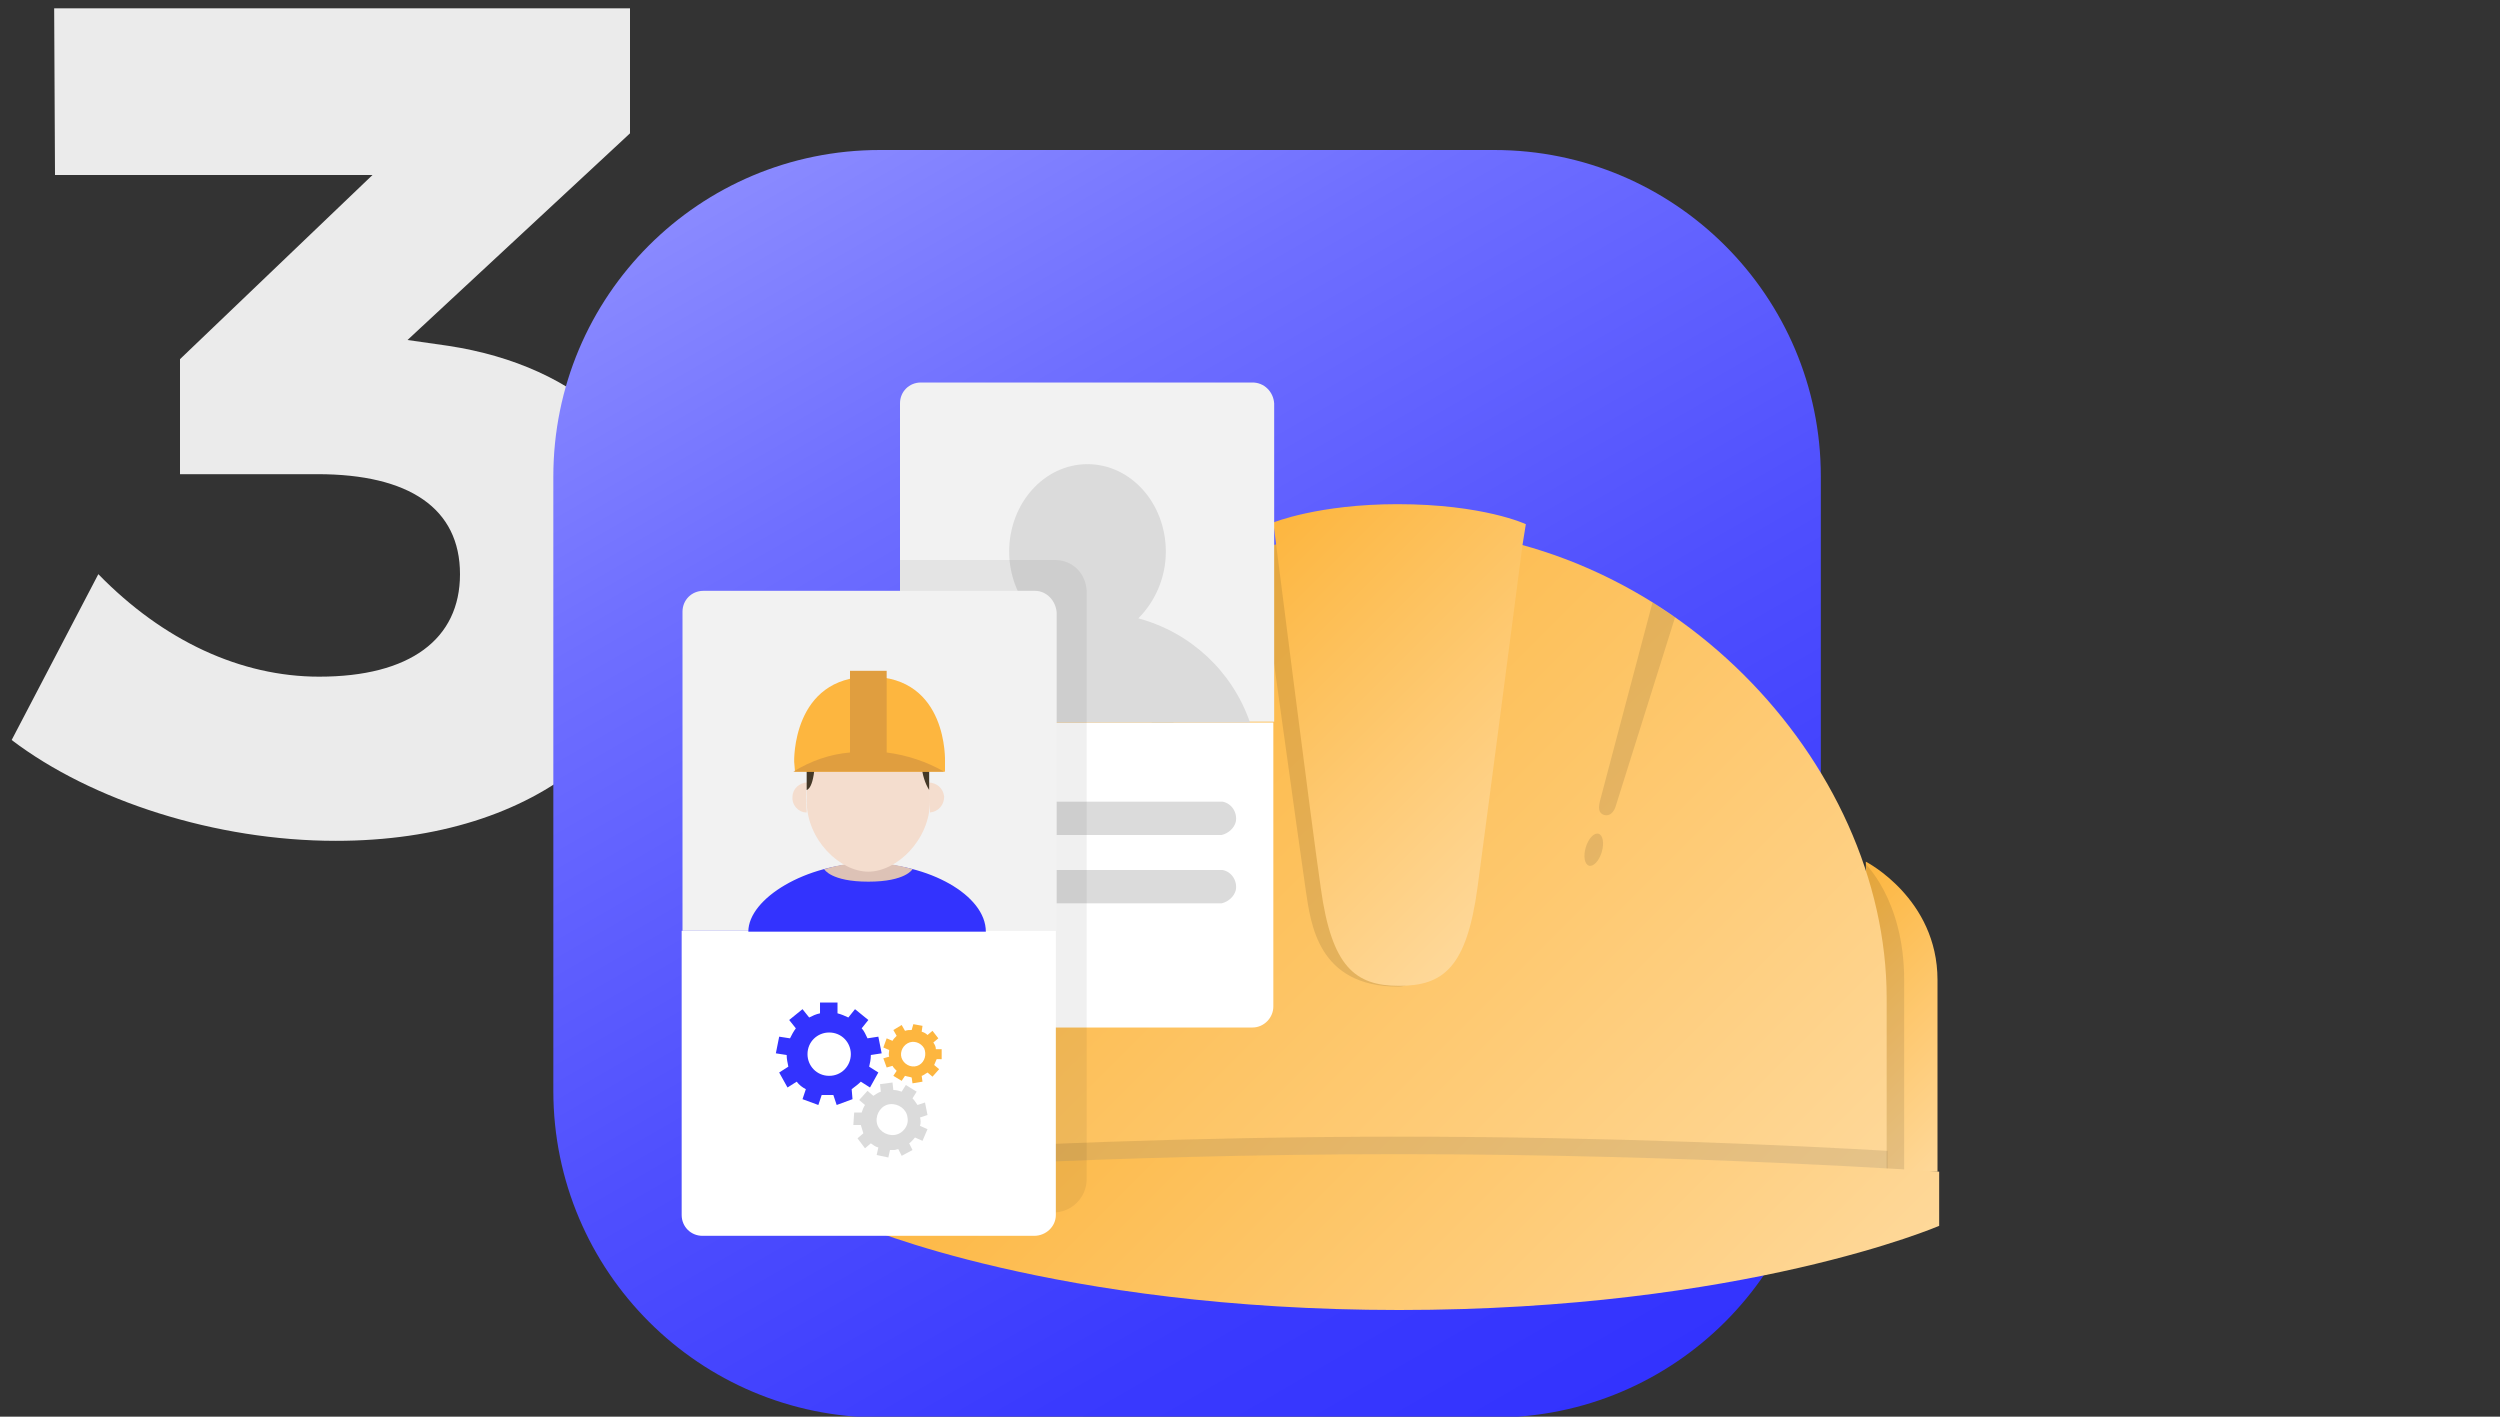 <?xml version="1.0" encoding="utf-8"?>
<!-- Generator: Adobe Illustrator 22.0.0, SVG Export Plug-In . SVG Version: 6.00 Build 0)  -->
<svg version="1.1" id="Calque_1" xmlns="http://www.w3.org/2000/svg" xmlns:xlink="http://www.w3.org/1999/xlink" x="0px" y="0px"
	 viewBox="0 0 300 170" style="enable-background:new 0 0 300 170;" xml:space="preserve">
<rect x="0" y="0" width="300" height="170" fill="#333333" stroke="none"/>
<style type="text/css">
	.st0{fill:#EBEBEB;}
	.st1{fill:url(#SVGID_1_);}
	.st2{fill:#FDB63F;}
	.st3{opacity:0.1;enable-background:new    ;}
	.st4{fill:url(#SVGID_2_);}
	.st5{fill:url(#SVGID_3_);}
	.st6{fill:url(#SVGID_4_);}
	.st7{fill:url(#SVGID_5_);}
	.st8{fill:none;}
	.st9{fill:#FFFFFF;}
	.st10{fill:#F2F2F2;}
	.st11{fill:#DBDBDB;}
	.st12{opacity:6.000000e-02;enable-background:new    ;}
	.st13{fill:#3333FE;}
	.st14{fill:#DDC2B6;}
	.st15{fill:#F4DDCE;}
	.st16{fill:#443827;}
	.st17{fill:#E09E3F;}
</style>
<g>
	<path class="st0" d="M80.5,68.6c0,19-15.7,32.3-40.2,32.3c-14.4,0-29.3-4.8-38.9-12.1l10.4-19.9c7.8,8,17.1,12.3,26.5,12.3
		c10.9,0,16.9-4.5,16.9-12.3c0-7.9-6.1-12-17.1-12H21.6V43.1L44.7,21H6.6L6.5,1h69.1v15L48.9,40.8l4.9,0.7
		C69.5,43.9,80.5,53.5,80.5,68.6z"/>
</g>
<g id="Calque_2_3_">
	<g id="Calque_1-2_3_">
		
			<linearGradient id="SVGID_1_" gradientUnits="userSpaceOnUse" x1="97.651" y1="152.963" x2="187.143" y2="-2.033" gradientTransform="matrix(1 0 0 -1 0 169.45)">
			<stop  offset="0" style="stop-color:#8A8AFF"/>
			<stop  offset="0.22" style="stop-color:#6F6FFF"/>
			<stop  offset="0.55" style="stop-color:#4F4FFE"/>
			<stop  offset="0.82" style="stop-color:#3A3AFE"/>
			<stop  offset="1" style="stop-color:#3333FE"/>
		</linearGradient>
		<path class="st1" d="M105.6,18h73.7c21.6,0,39.2,17.5,39.2,39.2v73.7c0,21.6-17.5,39.2-39.2,39.2h-73.7
			c-21.6,0-39.2-17.5-39.2-39.2V57.2C66.4,35.5,83.9,18,105.6,18z"/>
		<path class="st2" d="M103.1,140.6v-23c0-9.8,8.6-14.2,8.6-14.2v37.2H103.1z"/>
		<path class="st3" d="M106.8,140.6v-23c0-9.8,4.9-14.2,4.9-14.2l0.8,37.2H106.8z"/>
		
			<linearGradient id="SVGID_2_" gradientUnits="userSpaceOnUse" x1="237.696" y1="34.052" x2="214.803" y2="56.946" gradientTransform="matrix(1 0 0 -1 0 169.45)">
			<stop  offset="0" style="stop-color:#FED899"/>
			<stop  offset="1" style="stop-color:#FDB63F"/>
		</linearGradient>
		<path class="st4" d="M232.5,140.6v-23c0-9.8-8.6-14.2-8.6-14.2v37.2H232.5z"/>
		<path class="st3" d="M228.5,140.6v-23c0-9.8-4.9-14.2-4.9-14.2l-0.8,37.2H228.5z"/>
		
			<linearGradient id="SVGID_3_" gradientUnits="userSpaceOnUse" x1="207.719" y1="10.099" x2="127.689" y2="90.129" gradientTransform="matrix(1 0 0 -1 0 169.45)">
			<stop  offset="0" style="stop-color:#FED899"/>
			<stop  offset="1" style="stop-color:#FDB63F"/>
		</linearGradient>
		<path class="st5" d="M167.9,63.4c32.1,0,58.5,27.9,58.5,56.4v20.8H109.1v-20.8C109.1,90.7,135.5,63.4,167.9,63.4z"/>
		<path class="st3" d="M109.1,138.1c10.4-0.6,33.1-1.7,58.9-1.7c25.5,0,48,1.1,58.5,1.7v9.1c-9.5,3-29.6,7.9-58.5,7.9
			c-29.2,0-49.5-5.1-58.9-8.1L109.1,138.1z"/>
		<path class="st3" d="M151,66c0,0,5.1,36.9,5.7,40.9c0.6,3.9,1.4,11.5,11.1,11.5S165.5,63,160,63.8C157,64.2,154,65,151,66z"/>
		
			<linearGradient id="SVGID_4_" gradientUnits="userSpaceOnUse" x1="186.59" y1="65.839" x2="149.227" y2="103.202" gradientTransform="matrix(1 0 0 -1 0 169.45)">
			<stop  offset="0" style="stop-color:#FED899"/>
			<stop  offset="1" style="stop-color:#FDB63F"/>
		</linearGradient>
		<path class="st6" d="M167.9,118.3c5.3,0,8.1-2.2,9.4-11.8c1.3-9.6,5.4-41.1,5.4-41.1l0.4-2.5c0,0-5.1-2.4-15.4-2.4
			c-9.5,0-14.9,2.2-14.9,2.2s4.6,36.4,5.7,43.9C159.8,116,162.6,118.3,167.9,118.3z"/>
		
			<linearGradient id="SVGID_5_" gradientUnits="userSpaceOnUse" x1="202.061" y1="-8.425" x2="133.976" y2="59.66" gradientTransform="matrix(1 0 0 -1 0 169.45)">
			<stop  offset="0" style="stop-color:#FED899"/>
			<stop  offset="1" style="stop-color:#FDB63F"/>
		</linearGradient>
		<path class="st7" d="M103.1,140.6c0,0,29.6-2.1,64.8-2.1s64.8,2.1,64.8,2.1v6.5c0,0-23.4,10.1-64.8,10.1S103.1,147,103.1,147
			V140.6z"/>
		<path class="st3" d="M134.3,74.1c0,0,6.8,22,7.1,22.6s0.7,1.3,1.4,1.1s0.7-0.9,0.5-1.7c-0.2-0.8-6.3-23.8-6.3-23.8L134.3,74.1z"/>
		<path class="st3" d="M201,74.1c0,0-6.9,22-7.1,22.6c-0.2,0.7-0.7,1.3-1.4,1.1c-0.7-0.2-0.7-0.9-0.5-1.7c0.2-0.8,6.3-23.8,6.3-23.8
			L201,74.1z"/>
		<ellipse transform="matrix(0.958 -0.288 0.288 0.958 -23.267 45.795)" class="st3" cx="144.1" cy="102" rx="1" ry="2"/>
		<ellipse transform="matrix(0.288 -0.958 0.958 0.288 38.469 255.759)" class="st3" cx="191.2" cy="102" rx="2" ry="1"/>
		<path class="st8" d="M110.5,45.9H108v2.5C108,47,109.1,45.9,110.5,45.9z"/>
		<path class="st9" d="M108,120.8c0,1.4,1.1,2.5,2.5,2.5h39.8c1.4,0,2.5-1.2,2.5-2.5V86.7H108V120.8z"/>
		<path class="st10" d="M150.3,45.9h-39.8c-1.4,0-2.5,1.1-2.5,2.5l0,0v38.2h44.9V48.4C152.8,47,151.7,45.9,150.3,45.9z"/>
		<path class="st11" d="M146.6,100.2H114c-1.1-0.2-1.8-1.3-1.6-2.4c0.2-0.8,0.8-1.5,1.6-1.6h32.7c1.1,0.2,1.8,1.3,1.6,2.4
			C148.1,99.4,147.4,100,146.6,100.2z"/>
		<path class="st11" d="M146.6,108.4H114c-1.1-0.2-1.8-1.3-1.6-2.4c0.2-0.8,0.8-1.5,1.6-1.6h32.7c1.1,0.2,1.8,1.3,1.6,2.4
			C148.1,107.6,147.4,108.2,146.6,108.4z"/>
		<path class="st11" d="M136.6,74.2c2.1-2.1,3.3-5,3.3-8c0-5.8-4.2-10.5-9.4-10.5s-9.4,4.7-9.4,10.5c0,3,1.2,5.9,3.3,8
			c-6.3,1.7-11.3,6.4-13.4,12.5h39C147.9,80.6,142.9,75.9,136.6,74.2z"/>
		<path class="st12" d="M108,67.2h18.6c2.1,0,3.7,1.6,3.8,3.7c0,0,0,0,0,0v70.6c0,2.2-1.8,4-4,4H108l0,0V67.2L108,67.2z"/>
		<path class="st8" d="M84.4,70.9h-2.6v2.5C81.8,72.1,83,70.9,84.4,70.9C84.4,70.9,84.4,70.9,84.4,70.9z"/>
		<path class="st9" d="M81.8,145.8c0,1.4,1.1,2.5,2.5,2.5c0,0,0,0,0,0h39.8c1.4,0,2.6-1.1,2.6-2.5c0,0,0,0,0,0v-34.1H81.8V145.8z"/>
		<path class="st10" d="M124.2,70.9H84.4c-1.4,0-2.5,1.1-2.5,2.5v38.3h44.9V73.5C126.7,72.1,125.6,70.9,124.2,70.9
			C124.2,70.9,124.2,70.9,124.2,70.9z"/>
		<path class="st13" d="M104.1,103.6c7.3,0,14.2,3.8,14.2,8.2H89.8C89.8,107.8,96.8,103.6,104.1,103.6z"/>
		<path class="st14" d="M98.9,104.3c0,0,0.8,1.5,5.3,1.5c4.5,0,5.3-1.5,5.3-1.5c-1.7-0.5-3.5-0.8-5.3-0.8
			C102.3,103.5,100.6,103.8,98.9,104.3z"/>
		<path class="st15" d="M96.9,93.9c-0.2,1.1-0.2,2.3-0.1,3.4c0,0.1,0,0.1,0,0.2c-1,0-1.8-0.9-1.7-1.9C95.1,94.7,95.9,93.9,96.9,93.9
			L96.9,93.9z"/>
		<path class="st15" d="M111.4,93.9c1,0,1.8,0.7,1.9,1.7c0,1-0.7,1.8-1.7,1.9c0-0.1,0-0.1,0-0.2C111.6,96.2,111.6,95.1,111.4,93.9z"
			/>
		<path class="st15" d="M111.6,96.1c0,4.7-4,8.5-7.4,8.5s-7.4-3.8-7.4-8.5s0.9-8.5,7.4-8.5C110.7,87.6,111.6,91.4,111.6,96.1z"/>
		<path class="st16" d="M96.8,94.8c0,0,1-0.1,1-4.2c2,1.4,7,2.5,12,1.2c0.4-0.1,0.8,0,0.8,0.2c0.1,1,0.4,2,0.9,2.8V90
			c0-1.2-0.2-4.9-5.9-4.9c-1.9,0-3.7,0.5-5.4,1.3c-1.2,0.5-3.4,0.4-3.4,1.4L96.8,94.8L96.8,94.8z"/>
		<path class="st2" d="M95.3,91.4c0,0-0.3-10.2,9.1-10.2s9,10.2,9,10.2v1.2h-18L95.3,91.4z"/>
		<path class="st17" d="M113.3,92.6c-2.1-1.2-4.5-2-6.9-2.3v-9.8H102v9.8c-2.4,0.2-4.7,1-6.8,2.3H113.3z"/>
	</g>
	<g>
		<g>
			<path class="st13" d="M102.2,130.7c0.4-0.3,0.8-0.6,1.1-0.9l1.1,0.7l1-1.8l-1.1-0.7c0.1-0.4,0.2-0.9,0.2-1.4l1.3-0.2l-0.4-2
				l-1.3,0.2c-0.2-0.4-0.4-0.9-0.7-1.2l0.8-1l-1.6-1.3l-0.8,1c-0.4-0.2-0.9-0.4-1.3-0.5v-1.3h-2.1v1.3c-0.5,0.1-0.9,0.3-1.3,0.5
				l-0.8-1l-1.6,1.3l0.8,1c-0.3,0.4-0.5,0.8-0.7,1.2l-1.3-0.2l-0.4,2l1.3,0.2c0,0.5,0.1,0.9,0.2,1.4l-1.1,0.7l1,1.8l1.1-0.7
				c0.3,0.4,0.7,0.7,1.1,0.9l-0.4,1.2l1.9,0.7l0.4-1.2c0.2,0,0.5,0,0.7,0c0.2,0,0.5,0,0.7,0l0.4,1.2l1.9-0.7L102.2,130.7z
				 M99.5,129.1c-1.5,0-2.6-1.2-2.6-2.6c0-1.5,1.2-2.6,2.6-2.6c1.5,0,2.6,1.2,2.6,2.6C102.1,127.9,101,129.1,99.5,129.1z"/>
			<path class="st11" d="M111,132.3l-0.9,0.3c-0.2-0.3-0.4-0.6-0.6-0.8l0.5-0.8l-1.3-0.8l-0.5,0.8c-0.3-0.1-0.6-0.2-1-0.2l-0.1-0.9
				l-1.5,0.2l0.1,0.9c-0.3,0.1-0.6,0.3-0.9,0.5l-0.7-0.6l-1,1.1l0.7,0.6c-0.2,0.3-0.3,0.6-0.4,0.9l-0.9,0l-0.1,1.5l0.9,0
				c0.1,0.3,0.2,0.7,0.3,1l-0.7,0.6l0.9,1.2l0.7-0.6c0.3,0.2,0.5,0.4,0.9,0.5l-0.2,0.9l1.4,0.3l0.2-0.9c0.2,0,0.3,0,0.5,0
				c0.2,0,0.3-0.1,0.5-0.1l0.4,0.8l1.3-0.7l-0.4-0.8c0.3-0.2,0.5-0.5,0.7-0.7l0.9,0.4l0.6-1.4l-0.9-0.4c0.1-0.3,0.1-0.7,0-1l0.9-0.3
				L111,132.3z M107.3,136.2c-1,0.1-2-0.6-2.1-1.6c-0.1-1,0.6-2,1.6-2.1c1-0.1,2,0.6,2.1,1.6C109.1,135.1,108.3,136.1,107.3,136.2z"
				/>
			<path class="st2" d="M113,127.1l0-1.2l-0.7,0c0-0.3-0.1-0.5-0.3-0.8l0.6-0.5l-0.7-0.9l-0.6,0.5c-0.2-0.2-0.4-0.3-0.7-0.4l0.1-0.7
				l-1.1-0.2l-0.2,0.7c-0.3,0-0.5,0-0.8,0.1l-0.4-0.7l-1,0.6l0.4,0.7c-0.2,0.2-0.4,0.4-0.5,0.6l-0.7-0.3l-0.4,1.1l0.7,0.3
				c0,0.3-0.1,0.5,0,0.8L106,127l0.4,1.1l0.7-0.2c0.1,0.2,0.3,0.4,0.5,0.6l-0.4,0.6l1,0.6l0.4-0.6c0.3,0.1,0.5,0.1,0.8,0.2l0.1,0.7
				l1.2-0.2l-0.1-0.7c0.1,0,0.2-0.1,0.4-0.2c0.1-0.1,0.2-0.1,0.3-0.2l0.6,0.5l0.8-0.9l-0.6-0.5c0.1-0.2,0.2-0.5,0.3-0.7L113,127.1z
				 M110.3,127.8c-0.7,0.4-1.6,0.1-2-0.6c-0.4-0.7-0.1-1.6,0.6-2c0.7-0.4,1.6-0.1,2,0.6C111.2,126.5,111,127.4,110.3,127.8z"/>
		</g>
	</g>
</g>
</svg>
